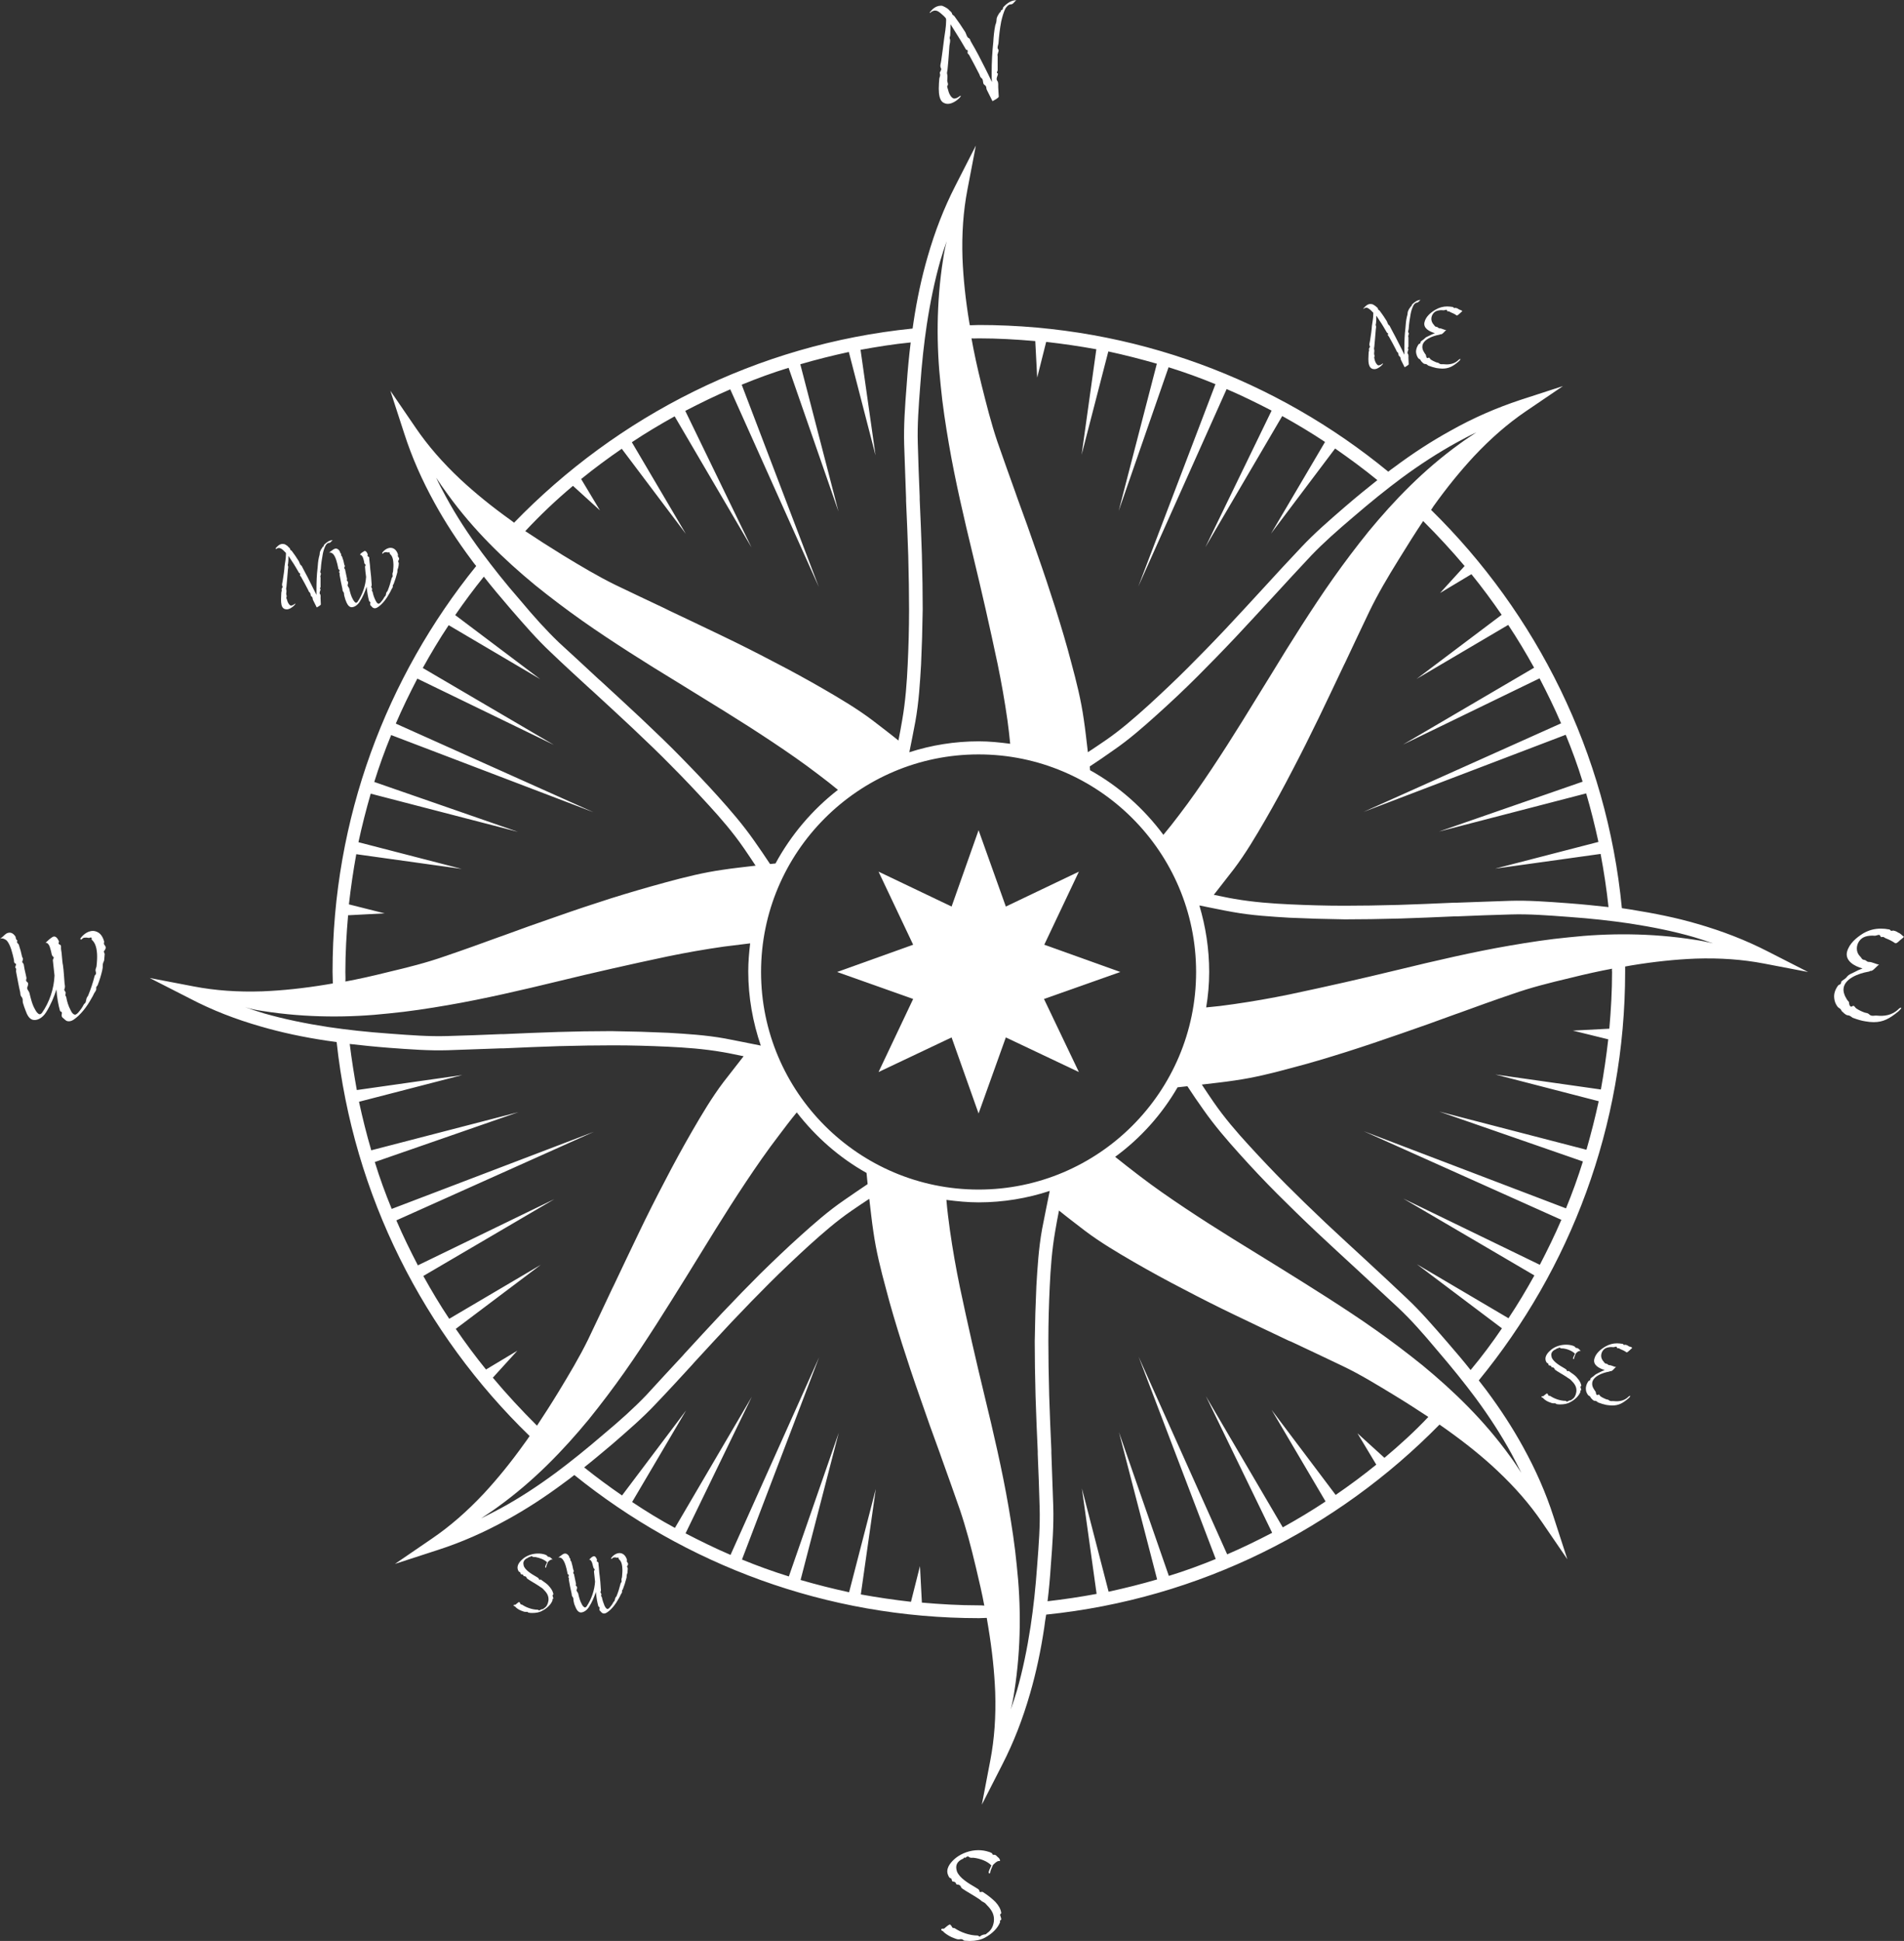 <?xml version="1.0" encoding="utf-8"?>
<!-- Generator: Adobe Illustrator 25.4.1, SVG Export Plug-In . SVG Version: 6.00 Build 0)  -->
<svg version="1.1" id="レイヤー_1" xmlns="http://www.w3.org/2000/svg" xmlns:xlink="http://www.w3.org/1999/xlink" x="0px"
	 y="0px" viewBox="0 0 69.85 71.19" style="enable-background:new 0 0 69.85 71.19;" xml:space="preserve">
<rect x="0" y="0" width="69.85" height="71.19" fill="#333333" stroke="none"/>
<style type="text/css">
	.st0{fill:#FFFFFF;}
</style>
<g>
	<g>
		<g>
			<path class="st0" d="M34.12,0.44c0.1-0.12,0.21-0.22,0.38-0.23c0.06-0.01,0.11,0.02,0.17,0.05c0.05,0.03,0.11,0.06,0.15,0.11
				c0.02,0.03,0.08,0.06,0.1,0.11c0.02,0.09,0.06,0.07,0.09,0.11c0.14,0.19,0.27,0.38,0.39,0.57c0.05,0.07,0.06,0.2,0.14,0.24
				c0.05,0.02,0.05,0.07,0.07,0.11l0.16,0.28l0.12,0.22c0.17,0.33,0.34,0.66,0.5,1c-0.01-0.11-0.01-0.23-0.01-0.34
				c0-0.38,0.02-0.76,0.06-1.13c0.01-0.19,0.03-0.4,0.07-0.6c0.02-0.07,0.05-0.13,0.05-0.22c0-0.09,0.06-0.17,0.1-0.24
				c0.02-0.03,0.06-0.03,0.06-0.1c0.09-0.02,0.06-0.08,0.09-0.12c0.13-0.14,0.3-0.26,0.48-0.25c-0.06,0.02-0.12,0.16-0.21,0.15
				c-0.08,0-0.16,0.09-0.2,0.16c-0.07,0.15-0.11,0.3-0.15,0.47c-0.05,0.26-0.08,0.53-0.1,0.8c-0.01,0.07-0.06,0.16-0.01,0.22
				c0.04,0.05-0.01,0.1-0.01,0.15c-0.03,0.04-0.01,0.07-0.01,0.11C36.6,2.23,36.6,2.4,36.6,2.57c0,0.07-0.07,0.08,0.01,0.13
				c0,0.08-0.09,0.19-0.02,0.27c0.04,0.05,0.03,0.16,0.03,0.23l0.02,0.34c0.01,0.05-0.23,0.17-0.23,0.17l-0.21-0.42
				c-0.03-0.07,0.01-0.12-0.1-0.19C36.04,3.04,36.09,2.92,36,2.86c-0.04-0.03-0.05-0.08-0.07-0.13c-0.12-0.24-0.25-0.48-0.38-0.72
				c-0.02-0.03-0.07-0.04-0.05-0.11c0.01-0.1-0.04-0.06-0.06-0.08c-0.13-0.23-0.26-0.44-0.4-0.66l-0.1-0.16l-0.07-0.11v0.13
				c0,0.08-0.01,0.17-0.01,0.27c0,0.04-0.03,0.08-0.02,0.12c0.04,0.08,0,0.18-0.01,0.27c-0.01,0.19-0.03,0.38-0.04,0.55l-0.03,0.33
				c-0.01,0.06-0.03,0.12-0.01,0.17c0.02,0.07,0,0.16,0,0.24c0.01,0.06,0.05,0.12,0.01,0.17c-0.03,0.04,0.01,0.1,0.02,0.15
				c0.02,0.1,0.09,0.28,0.2,0.32c0.05,0.02,0.15-0.02,0.21-0.07c0.04-0.04,0.11-0.05-0.01,0.07c-0.08,0.08-0.25,0.2-0.41,0.2
				c-0.06,0-0.12-0.02-0.17-0.05c-0.13-0.08-0.16-0.3-0.16-0.51c0-0.13,0.01-0.26,0.02-0.37c0.01-0.06,0.05-0.1,0.02-0.19
				c-0.02-0.05,0.08-0.12,0.04-0.19c-0.05-0.08,0-0.18,0.01-0.28c0.04-0.28,0.08-0.57,0.11-0.83c0.02-0.14,0.07-0.41,0.07-0.64
				c0-0.03,0-0.06-0.01-0.08c-0.04-0.05-0.09-0.1-0.14-0.14c-0.08-0.07-0.17-0.16-0.29-0.14c-0.07,0.02-0.1,0.04-0.12,0.06
				C34.12,0.49,34.09,0.47,34.12,0.44z"/>
		</g>
		<g>
			<path class="st0" d="M50.03,11.3c0.07-0.08,0.14-0.15,0.25-0.15c0.04,0,0.08,0.01,0.11,0.03c0.03,0.02,0.07,0.04,0.1,0.07
				c0.01,0.02,0.06,0.04,0.06,0.07c0.01,0.06,0.04,0.05,0.06,0.07c0.09,0.12,0.18,0.25,0.26,0.38c0.03,0.05,0.04,0.13,0.09,0.16
				c0.03,0.02,0.03,0.05,0.05,0.08l0.1,0.19l0.08,0.15c0.11,0.22,0.23,0.44,0.33,0.66c0-0.07,0-0.15,0-0.23
				c0-0.25,0.01-0.51,0.04-0.75c0.01-0.13,0.02-0.27,0.05-0.4c0.01-0.05,0.03-0.09,0.03-0.15c0-0.06,0.04-0.11,0.06-0.16
				c0.01-0.02,0.04-0.02,0.04-0.07c0.06-0.01,0.04-0.05,0.06-0.08c0.09-0.09,0.2-0.17,0.32-0.17c-0.04,0.01-0.08,0.1-0.14,0.1
				c-0.05,0-0.11,0.06-0.13,0.11c-0.05,0.1-0.08,0.2-0.1,0.31c-0.03,0.17-0.06,0.35-0.07,0.53c0,0.05-0.04,0.11-0.01,0.15
				c0.03,0.03,0,0.07,0,0.1c-0.02,0.03,0,0.05,0,0.08c0,0.11,0,0.23,0,0.33c0,0.04-0.05,0.06,0,0.09c0,0.05-0.06,0.13-0.02,0.18
				c0.03,0.03,0.02,0.11,0.02,0.15l0.01,0.23c0,0.03-0.15,0.11-0.15,0.11l-0.14-0.28c-0.02-0.04,0.01-0.08-0.06-0.13
				c-0.04-0.03-0.01-0.11-0.07-0.15c-0.03-0.02-0.03-0.06-0.05-0.09c-0.08-0.16-0.17-0.32-0.26-0.48c-0.01-0.02-0.05-0.03-0.03-0.08
				c0.01-0.06-0.03-0.04-0.04-0.06c-0.09-0.15-0.17-0.3-0.27-0.44l-0.07-0.11l-0.05-0.07v0.09c0,0.05,0,0.12-0.01,0.18
				c0,0.03-0.02,0.06-0.01,0.08c0.03,0.06,0,0.12,0,0.18c-0.01,0.12-0.02,0.25-0.03,0.36l-0.02,0.22c0,0.04-0.02,0.08-0.01,0.12
				c0.02,0.05,0,0.1,0,0.16c0,0.04,0.03,0.08,0.01,0.12c-0.02,0.03,0.01,0.07,0.01,0.1c0.01,0.06,0.06,0.18,0.13,0.21
				c0.03,0.01,0.1-0.02,0.14-0.05c0.03-0.03,0.07-0.03-0.01,0.05c-0.06,0.06-0.17,0.14-0.27,0.14c-0.04,0-0.08-0.01-0.11-0.03
				c-0.09-0.06-0.11-0.2-0.11-0.34c0-0.09,0.01-0.18,0.01-0.24c0-0.04,0.03-0.07,0.01-0.12c-0.01-0.03,0.06-0.08,0.03-0.12
				c-0.03-0.05,0-0.12,0.01-0.19c0.03-0.19,0.06-0.38,0.07-0.55c0.01-0.09,0.05-0.27,0.05-0.42c0-0.02,0-0.04,0-0.06
				c-0.03-0.03-0.06-0.06-0.09-0.09c-0.05-0.04-0.12-0.11-0.19-0.09c-0.05,0.01-0.06,0.03-0.08,0.04
				C50.03,11.33,50,11.32,50.03,11.3z"/>
			<path class="st0" d="M53.65,11.41c-0.01,0-0.05,0.05-0.09,0.08c-0.05,0.05-0.1,0.09-0.12,0.08c-0.07-0.05-0.15-0.09-0.23-0.12
				c-0.03-0.01-0.03-0.04-0.09-0.03c-0.03,0.01-0.03-0.05-0.06-0.06c-0.02,0-0.09,0.03-0.12,0.02c-0.08-0.01-0.15,0-0.22,0.02
				c-0.13,0.04-0.21,0.17-0.21,0.3c0,0.07,0.03,0.14,0.08,0.2c0.04,0.03,0.03,0.08,0.12,0.09c0.03,0,0.06,0.05,0.09,0.05
				c0.09,0,0.17,0.06,0.26,0.07c-0.03,0.01-0.06,0.05-0.09,0.08c-0.04,0.04-0.08,0.08-0.12,0.07h-0.01
				c-0.02,0.01-0.03,0.02-0.05,0.02c-0.23,0.04-0.61,0.18-0.61,0.44c0,0.05,0.01,0.1,0.04,0.16c0.03,0.05,0.06,0.1,0.09,0.14
				c0.01,0.09,0.04,0.13,0.08,0.11c0.05-0.04,0.07,0.03,0.09,0.05c0.07,0.05,0.14,0.08,0.21,0.11c0.04,0.01,0.07,0.01,0.11,0.04
				c0.05,0.05,0.13,0.02,0.18,0.03c0.18,0.02,0.38-0.01,0.53-0.16c0.05-0.05,0.12-0.05,0,0.06c-0.21,0.18-0.36,0.26-0.6,0.26
				c-0.06,0-0.13-0.01-0.21-0.02c-0.09-0.02-0.2-0.05-0.3-0.09c-0.04-0.02-0.05-0.06-0.12-0.06c-0.06,0-0.1-0.06-0.15-0.11
				c-0.02-0.07-0.07-0.07-0.1-0.1c-0.04-0.06-0.07-0.13-0.08-0.21c-0.01-0.11,0.03-0.21,0.09-0.3c0.02-0.03,0.07,0,0.08-0.1
				c0.05-0.05,0.09-0.06,0.15-0.12c0.04-0.05,0.1-0.06,0.15-0.09c0.07-0.04,0.15-0.07,0.22-0.1c-0.2-0.06-0.44-0.18-0.38-0.41
				c0.05-0.2,0.23-0.35,0.4-0.45c0.14-0.08,0.28-0.12,0.43-0.12c0.07,0,0.14,0.01,0.21,0.02c0.03,0.01,0.03,0.06,0.09,0.03
				c0.11,0.02,0.1,0.05,0.16,0.07C53.62,11.38,53.63,11.4,53.65,11.41z"/>
		</g>
		<g>
			<path class="st0" d="M57.94,49.55c-0.05,0.01-0.1,0.06-0.13,0.09c-0.02,0.06-0.06,0.14-0.06,0.17c0,0.05-0.04,0.05-0.04,0.01
				c0-0.03,0.04-0.11,0.07-0.17c-0.1-0.1-0.27-0.17-0.42-0.19c-0.04-0.01-0.08,0.01-0.12-0.02c-0.02-0.02-0.06-0.02-0.09,0.02
				c-0.04-0.02-0.04,0.01-0.06,0.02c-0.1,0.04-0.18,0.11-0.18,0.21c0,0.03,0.01,0.07,0.02,0.11c0.07,0.15,0.26,0.27,0.47,0.39
				c0.03,0.02,0.07,0.04,0.08,0.07c0,0.06,0.06,0.01,0.08,0.03l0.08,0.06c0.09,0.06,0.17,0.12,0.23,0.2
				c0.08,0.09,0.12,0.17,0.14,0.26c0.01,0.03-0.02,0.02-0.03,0.06c0,0.03,0.05,0.11,0.02,0.12c-0.05,0.03-0.01,0.04-0.02,0.06
				c-0.06,0.15-0.2,0.29-0.38,0.38c-0.1,0.06-0.23,0.08-0.36,0.08c-0.05,0-0.09,0-0.13-0.01c-0.03,0-0.03-0.03-0.06-0.03
				c-0.03,0-0.04,0-0.06,0c-0.05,0-0.09-0.02-0.12-0.03c-0.09-0.03-0.18-0.08-0.24-0.14c-0.01-0.01-0.03-0.04-0.05-0.04
				c-0.03-0.01-0.03-0.02-0.03-0.03c0,0,0.01-0.03,0.04-0.02c0.03,0,0.04-0.01,0.06-0.03c0.05-0.04,0.1-0.08,0.11-0.07
				c0.02,0.02,0.03,0.03,0.05,0.08c0.01,0.01,0.04,0,0.06,0.01c0.15,0.1,0.37,0.18,0.56,0.18c0.03,0,0.05,0.05,0.08,0.02
				c0.02-0.02,0.07-0.03,0.09-0.04c0.05,0.01,0.05-0.03,0.08-0.04c0.08-0.05,0.13-0.14,0.15-0.27c0.02-0.16-0.05-0.28-0.16-0.39
				c-0.03-0.03-0.05-0.06-0.1-0.09c-0.04-0.02-0.06-0.04-0.09-0.06c-0.15-0.1-0.32-0.19-0.43-0.27c-0.03-0.03-0.02-0.09-0.12-0.09
				c-0.03-0.02,0-0.06-0.1-0.07c-0.03,0-0.02-0.08-0.05-0.08c-0.04,0-0.07-0.07-0.08-0.12c-0.03-0.15,0.1-0.29,0.21-0.38
				c0.15-0.12,0.35-0.18,0.54-0.18c0.09,0,0.17,0.01,0.26,0.04c0.02,0.01,0.05,0.02,0.06,0.03c0.03,0.02,0.02,0.05,0.06,0.05
				c0.06,0,0.08,0.03,0.1,0.05c0.01,0.01,0.04,0.03,0.06,0.06C58.01,49.56,57.98,49.54,57.94,49.55z"/>
			<path class="st0" d="M59.88,49.44c-0.01,0-0.05,0.05-0.09,0.08c-0.05,0.05-0.1,0.09-0.12,0.08c-0.07-0.05-0.15-0.09-0.23-0.12
				c-0.03-0.01-0.03-0.04-0.09-0.03c-0.03,0.01-0.03-0.05-0.06-0.06c-0.02,0-0.09,0.03-0.12,0.02c-0.08-0.01-0.15,0-0.22,0.02
				c-0.13,0.04-0.21,0.17-0.21,0.3c0,0.07,0.03,0.14,0.08,0.2c0.04,0.03,0.03,0.08,0.12,0.09c0.03,0,0.06,0.05,0.09,0.05
				c0.09,0,0.17,0.06,0.26,0.07c-0.03,0.01-0.06,0.05-0.09,0.08c-0.04,0.04-0.08,0.08-0.12,0.07h-0.01
				c-0.02,0.01-0.03,0.02-0.05,0.02c-0.23,0.04-0.61,0.18-0.61,0.44c0,0.05,0.01,0.1,0.04,0.16c0.03,0.05,0.06,0.1,0.09,0.14
				c0.01,0.09,0.04,0.14,0.08,0.11c0.05-0.04,0.07,0.03,0.09,0.05c0.07,0.05,0.14,0.08,0.21,0.11c0.04,0.01,0.07,0.01,0.11,0.04
				c0.05,0.05,0.13,0.02,0.18,0.03c0.18,0.02,0.38-0.01,0.53-0.16c0.05-0.05,0.12-0.05,0,0.06c-0.21,0.18-0.36,0.26-0.6,0.26
				c-0.06,0-0.13-0.01-0.21-0.02c-0.09-0.02-0.2-0.05-0.3-0.09c-0.04-0.02-0.05-0.06-0.12-0.06c-0.06,0-0.1-0.06-0.15-0.11
				c-0.02-0.07-0.07-0.07-0.1-0.1c-0.04-0.06-0.08-0.13-0.08-0.21c-0.01-0.11,0.03-0.21,0.09-0.3c0.02-0.03,0.07,0,0.08-0.1
				c0.05-0.05,0.09-0.06,0.15-0.12c0.04-0.04,0.1-0.06,0.15-0.09c0.07-0.04,0.15-0.07,0.22-0.1c-0.2-0.06-0.44-0.18-0.38-0.41
				c0.05-0.2,0.23-0.35,0.4-0.45c0.14-0.08,0.28-0.12,0.43-0.12c0.07,0,0.14,0.01,0.21,0.02c0.03,0.01,0.03,0.06,0.09,0.03
				c0.11,0.02,0.1,0.05,0.16,0.07C59.85,49.4,59.86,49.42,59.88,49.44z"/>
		</g>
		<g>
			<path class="st0" d="M10.12,20.1c0.07-0.08,0.14-0.15,0.25-0.15c0.04,0,0.08,0.01,0.11,0.03c0.03,0.02,0.07,0.04,0.1,0.08
				c0.01,0.02,0.06,0.04,0.06,0.07c0.01,0.06,0.04,0.05,0.06,0.07c0.09,0.12,0.18,0.25,0.26,0.38c0.03,0.05,0.04,0.13,0.09,0.16
				c0.03,0.02,0.03,0.05,0.05,0.08l0.1,0.19l0.08,0.15c0.11,0.22,0.22,0.44,0.33,0.66c0-0.07,0-0.15,0-0.23
				c0-0.25,0.01-0.51,0.04-0.75c0.01-0.13,0.02-0.27,0.05-0.4c0.01-0.05,0.03-0.09,0.03-0.15c0-0.06,0.04-0.11,0.06-0.16
				c0.01-0.02,0.04-0.02,0.04-0.07c0.06-0.01,0.04-0.05,0.06-0.08c0.09-0.09,0.2-0.17,0.32-0.17c-0.04,0.01-0.08,0.11-0.14,0.1
				c-0.05,0-0.11,0.06-0.13,0.11c-0.05,0.1-0.08,0.2-0.1,0.31c-0.03,0.17-0.06,0.35-0.07,0.53c0,0.05-0.04,0.11-0.01,0.15
				c0.03,0.03,0,0.07,0,0.1c-0.02,0.03,0,0.05,0,0.08c0,0.11,0,0.23,0,0.33c0,0.05-0.05,0.06,0,0.09c0,0.05-0.06,0.13-0.02,0.18
				c0.03,0.03,0.02,0.11,0.02,0.15l0.01,0.23c0,0.03-0.15,0.11-0.15,0.11l-0.14-0.28c-0.02-0.04,0.01-0.08-0.06-0.13
				c-0.04-0.03-0.01-0.11-0.07-0.15c-0.03-0.02-0.03-0.06-0.05-0.09c-0.08-0.16-0.17-0.32-0.26-0.48c-0.01-0.02-0.05-0.03-0.03-0.08
				c0.01-0.06-0.03-0.04-0.04-0.06c-0.09-0.15-0.17-0.3-0.27-0.44l-0.07-0.11l-0.05-0.07v0.09c0,0.05,0,0.12-0.01,0.18
				c0,0.03-0.02,0.06-0.01,0.08c0.03,0.06,0,0.12,0,0.18c-0.01,0.12-0.02,0.25-0.03,0.36l-0.02,0.22c0,0.04-0.02,0.08-0.01,0.12
				c0.02,0.05,0,0.11,0,0.16c0,0.04,0.03,0.08,0.01,0.12c-0.02,0.03,0.01,0.07,0.02,0.1c0.01,0.06,0.06,0.18,0.13,0.21
				c0.03,0.01,0.1-0.02,0.14-0.05c0.03-0.03,0.07-0.03-0.01,0.05c-0.06,0.06-0.17,0.14-0.27,0.14c-0.04,0-0.08-0.01-0.11-0.03
				c-0.09-0.06-0.1-0.2-0.1-0.34c0-0.09,0.01-0.18,0.01-0.24c0-0.04,0.03-0.07,0.01-0.12c-0.01-0.03,0.06-0.08,0.03-0.12
				c-0.03-0.05,0-0.12,0.01-0.19c0.03-0.19,0.06-0.38,0.07-0.55c0.01-0.09,0.05-0.27,0.05-0.42c0-0.02,0-0.04,0-0.06
				c-0.03-0.03-0.06-0.06-0.09-0.09c-0.05-0.05-0.12-0.1-0.19-0.09c-0.05,0.01-0.06,0.03-0.08,0.04
				C10.12,20.13,10.1,20.12,10.12,20.1z"/>
			<path class="st0" d="M13.29,20.26c0.03-0.02,0.06-0.04,0.08-0.05c0.05-0.01,0.09,0.04,0.12,0.12c0.01,0.03-0.04,0.06,0.03,0.09
				c0.04,0.01,0.02,0.07,0.03,0.12l0.01,0.09c0.02,0.13,0.02,0.26,0.03,0.3c0.02,0.14,0.03,0.3,0.04,0.45
				c0,0.05,0.02,0.07-0.01,0.14c-0.01,0.02,0.04,0.06,0.03,0.09c-0.02,0.09,0.01,0.07,0.02,0.1c0.02,0.11,0.06,0.22,0.11,0.32
				c0.02,0.04,0.05,0.09,0.09,0.11c0.02,0.01,0.05,0,0.09-0.04c0.05-0.06,0.1-0.12,0.14-0.2c0.02-0.04,0.05-0.02,0.06-0.11
				c0.01-0.08,0.04-0.08,0.06-0.12c0.06-0.15,0.11-0.31,0.15-0.47c0.01-0.04,0.05-0.02,0.03-0.12c-0.01-0.04,0.01-0.08,0.02-0.12
				c0.01-0.12,0.02-0.23,0.01-0.32c-0.01-0.18-0.06-0.27-0.13-0.33c-0.01-0.01,0-0.05-0.01-0.05c-0.03-0.01-0.04,0.01-0.07,0
				c-0.06-0.02-0.13-0.01-0.16,0.03c-0.02,0.03-0.05,0.01-0.04-0.01c0.06-0.1,0.22-0.22,0.37-0.18c0.11,0.03,0.18,0.13,0.21,0.24
				c0.01,0.03-0.03,0.04,0.02,0.1c0.03,0.03,0.03,0.08-0.01,0.13c-0.02,0.02,0.02,0.06,0.02,0.09c0,0.05-0.01,0.11-0.02,0.15
				c0,0.02-0.03,0.07-0.03,0.11c0,0.06,0,0.07-0.02,0.13c-0.03,0.12-0.07,0.24-0.12,0.37c-0.01,0.03-0.04,0.03-0.03,0.08
				c0.01,0.04-0.03,0.08-0.05,0.12c-0.02,0.05-0.04,0.08-0.06,0.12c-0.12,0.22-0.27,0.42-0.44,0.53c-0.06,0.04-0.11,0.05-0.16,0.03
				c-0.02-0.01-0.05-0.03-0.06-0.05c-0.02-0.03-0.06-0.03-0.06-0.1c0.03-0.1-0.03-0.07-0.04-0.11c-0.04-0.14-0.07-0.32-0.09-0.52
				c-0.06,0.18-0.14,0.38-0.26,0.56c-0.08,0.12-0.2,0.2-0.31,0.19c-0.1-0.02-0.16-0.14-0.19-0.23c-0.03-0.06-0.04-0.13-0.06-0.19
				c-0.02-0.05,0.01-0.09-0.04-0.15c-0.03-0.03-0.02-0.07-0.03-0.11c-0.04-0.17-0.07-0.33-0.1-0.5c-0.01-0.03,0.02-0.06-0.02-0.1
				c0-0.02,0.03-0.08,0.01-0.09c-0.05-0.03-0.04-0.05-0.05-0.1c-0.03-0.15-0.08-0.36-0.17-0.47c-0.05-0.05-0.1-0.08-0.16-0.06
				c0.03-0.02,0.07-0.06,0.12-0.09c0.03-0.02,0.05-0.04,0.08-0.05c0.08-0.03,0.14,0.01,0.19,0.08c0.02,0.03,0,0.06,0.06,0.11
				c-0.03,0.06,0.02,0.06,0.03,0.1l0.05,0.15l0.03,0.14c0.01,0.03,0.04,0.03,0,0.11c-0.01,0.03,0.03,0.05,0.03,0.07
				c0.02,0.08,0.03,0.16,0.05,0.24l0.02,0.09c0.01,0.03-0.03,0.07,0.02,0.1c0.03,0.02,0.02,0.08,0.01,0.11
				c-0.03,0.06,0.03,0.1,0.05,0.15c0.03,0.14,0.07,0.29,0.14,0.41c0.02,0.04,0.05,0.08,0.09,0.11c0.01,0.01,0.04,0.02,0.08-0.03
				c0.18-0.27,0.29-0.59,0.31-0.91c-0.02-0.13-0.03-0.25-0.04-0.37c0-0.03,0.04-0.07,0.01-0.09c-0.04-0.03-0.04-0.06-0.04-0.09
				c-0.02-0.07-0.03-0.13-0.05-0.17c-0.03-0.06-0.06-0.09-0.1-0.09C13.2,20.34,13.24,20.29,13.29,20.26z"/>
		</g>
		<g>
			<path class="st0" d="M20.23,57.2c-0.05,0.01-0.1,0.06-0.13,0.09c-0.02,0.06-0.06,0.14-0.06,0.17c0,0.05-0.04,0.05-0.04,0.01
				c0-0.03,0.04-0.11,0.07-0.17c-0.1-0.1-0.27-0.16-0.42-0.19c-0.04-0.01-0.08,0.01-0.12-0.02c-0.02-0.02-0.06-0.02-0.09,0.02
				c-0.04-0.02-0.04,0.01-0.06,0.02c-0.1,0.04-0.18,0.11-0.18,0.21c0,0.03,0.01,0.07,0.02,0.11c0.07,0.15,0.26,0.27,0.47,0.39
				c0.03,0.02,0.07,0.04,0.08,0.07c0,0.06,0.06,0.01,0.08,0.03L19.93,58c0.09,0.06,0.17,0.12,0.23,0.2
				c0.08,0.09,0.12,0.17,0.14,0.26c0.01,0.03-0.02,0.02-0.03,0.06c0,0.03,0.05,0.11,0.02,0.12c-0.05,0.03-0.01,0.04-0.02,0.06
				c-0.06,0.15-0.2,0.29-0.38,0.38c-0.1,0.06-0.23,0.08-0.36,0.08c-0.05,0-0.09,0-0.13-0.01c-0.03,0-0.03-0.03-0.06-0.03
				c-0.03,0-0.04,0-0.06,0c-0.05,0-0.09-0.02-0.12-0.03c-0.09-0.03-0.18-0.08-0.24-0.14c-0.01-0.01-0.03-0.04-0.05-0.04
				c-0.03-0.01-0.03-0.02-0.03-0.03c0,0,0.01-0.03,0.04-0.02c0.03,0,0.05-0.01,0.06-0.03c0.05-0.04,0.1-0.08,0.11-0.07
				c0.02,0.02,0.03,0.03,0.05,0.08c0.01,0.02,0.04,0,0.06,0.02c0.15,0.1,0.37,0.18,0.56,0.18c0.03,0,0.05,0.04,0.08,0.02
				c0.02-0.02,0.07-0.03,0.09-0.04c0.05,0.01,0.05-0.03,0.08-0.04c0.08-0.05,0.13-0.14,0.15-0.27c0.02-0.16-0.05-0.28-0.16-0.39
				c-0.03-0.03-0.05-0.06-0.1-0.09c-0.04-0.02-0.06-0.04-0.09-0.06c-0.15-0.1-0.32-0.19-0.43-0.27c-0.03-0.03-0.02-0.09-0.12-0.09
				c-0.03-0.02,0-0.06-0.1-0.07c-0.03,0-0.02-0.08-0.05-0.08c-0.04,0-0.07-0.07-0.08-0.12c-0.03-0.15,0.1-0.29,0.21-0.38
				c0.15-0.12,0.35-0.18,0.54-0.18c0.09,0,0.17,0.01,0.26,0.04c0.02,0.01,0.05,0.02,0.06,0.03c0.03,0.02,0.02,0.05,0.06,0.05
				c0.06,0,0.07,0.03,0.1,0.05c0.01,0.01,0.04,0.03,0.06,0.06C20.3,57.2,20.27,57.19,20.23,57.2z"/>
			<path class="st0" d="M21.7,57.12c0.03-0.02,0.06-0.04,0.08-0.04c0.05-0.01,0.09,0.04,0.12,0.12c0.01,0.03-0.04,0.06,0.03,0.09
				c0.04,0.02,0.02,0.08,0.03,0.12l0.01,0.09c0.01,0.13,0.02,0.26,0.03,0.3c0.02,0.14,0.03,0.3,0.04,0.45
				c0,0.05,0.02,0.07-0.01,0.14c-0.01,0.02,0.04,0.06,0.03,0.09c-0.02,0.09,0.01,0.07,0.02,0.1c0.02,0.11,0.06,0.22,0.1,0.32
				c0.02,0.04,0.05,0.09,0.09,0.11c0.02,0.01,0.05,0,0.09-0.04c0.05-0.06,0.1-0.12,0.14-0.2c0.02-0.04,0.04-0.02,0.06-0.11
				c0.01-0.08,0.04-0.08,0.06-0.12c0.06-0.15,0.11-0.31,0.15-0.47c0.01-0.04,0.05-0.02,0.03-0.12c-0.01-0.04,0.02-0.08,0.02-0.12
				c0.01-0.12,0.02-0.23,0.01-0.32c-0.01-0.18-0.06-0.27-0.13-0.33c-0.01-0.01,0-0.04-0.01-0.05c-0.03-0.01-0.04,0.01-0.07,0
				c-0.06-0.02-0.14-0.01-0.16,0.03c-0.02,0.03-0.05,0.01-0.04-0.01c0.06-0.1,0.22-0.22,0.37-0.18c0.11,0.03,0.18,0.13,0.21,0.24
				c0.01,0.03-0.03,0.04,0.02,0.1c0.03,0.03,0.03,0.08-0.01,0.13c-0.02,0.02,0.02,0.06,0.02,0.09c0,0.05-0.01,0.1-0.01,0.15
				c0,0.02-0.03,0.07-0.03,0.11c0,0.06,0,0.07-0.02,0.13c-0.03,0.12-0.07,0.24-0.12,0.37c-0.01,0.03-0.04,0.03-0.03,0.08
				c0.01,0.04-0.03,0.08-0.05,0.12c-0.02,0.05-0.04,0.08-0.06,0.12c-0.12,0.22-0.27,0.42-0.44,0.53c-0.06,0.04-0.11,0.05-0.16,0.03
				c-0.02-0.01-0.05-0.03-0.06-0.05c-0.02-0.03-0.06-0.03-0.06-0.1c0.03-0.1-0.03-0.07-0.04-0.11c-0.04-0.14-0.07-0.32-0.09-0.52
				c-0.06,0.18-0.14,0.38-0.26,0.56c-0.08,0.12-0.2,0.2-0.31,0.19c-0.1-0.02-0.16-0.14-0.19-0.23c-0.03-0.06-0.05-0.13-0.06-0.2
				c-0.01-0.05,0.01-0.09-0.04-0.15c-0.03-0.03-0.02-0.07-0.03-0.11c-0.04-0.17-0.07-0.33-0.1-0.5c-0.01-0.03,0.02-0.06-0.02-0.1
				c0-0.02,0.03-0.08,0.01-0.09c-0.05-0.03-0.04-0.05-0.05-0.1c-0.03-0.15-0.08-0.36-0.17-0.47c-0.04-0.05-0.1-0.08-0.16-0.06
				c0.03-0.02,0.07-0.06,0.12-0.09c0.03-0.02,0.05-0.04,0.08-0.05c0.08-0.03,0.14,0.01,0.19,0.08c0.02,0.03,0,0.06,0.06,0.11
				c-0.03,0.06,0.02,0.06,0.03,0.1l0.04,0.15l0.03,0.14c0.01,0.03,0.04,0.03,0,0.11c-0.01,0.03,0.03,0.04,0.03,0.07
				c0.02,0.08,0.03,0.16,0.05,0.24l0.02,0.09c0.01,0.03-0.03,0.07,0.02,0.1c0.03,0.02,0.02,0.08,0.01,0.11
				c-0.03,0.06,0.03,0.1,0.05,0.15c0.03,0.14,0.07,0.29,0.14,0.41c0.02,0.04,0.05,0.08,0.09,0.1c0.01,0.01,0.04,0.02,0.08-0.03
				c0.18-0.27,0.29-0.59,0.31-0.91c-0.01-0.13-0.03-0.26-0.04-0.37c0-0.03,0.04-0.07,0.02-0.09c-0.04-0.03-0.04-0.06-0.05-0.09
				c-0.02-0.07-0.03-0.13-0.05-0.17c-0.03-0.06-0.06-0.09-0.1-0.09C21.62,57.2,21.66,57.16,21.7,57.12z"/>
		</g>
		<g>
			<path class="st0" d="M36.62,68.26c-0.07,0.02-0.15,0.1-0.19,0.14c-0.03,0.08-0.1,0.21-0.1,0.26c0,0.07-0.06,0.07-0.06,0.01
				c0-0.04,0.06-0.17,0.1-0.25c-0.15-0.16-0.41-0.25-0.64-0.28c-0.06-0.01-0.12,0.02-0.18-0.03c-0.03-0.03-0.08-0.03-0.13,0.03
				c-0.07-0.03-0.06,0.02-0.08,0.03c-0.15,0.06-0.26,0.16-0.26,0.32c0,0.05,0.01,0.1,0.03,0.16c0.1,0.23,0.39,0.41,0.7,0.59
				c0.05,0.03,0.11,0.06,0.12,0.11c0.01,0.09,0.08,0.02,0.12,0.04l0.12,0.08c0.13,0.09,0.25,0.19,0.35,0.29
				c0.12,0.13,0.19,0.26,0.21,0.39c0.01,0.05-0.03,0.03-0.04,0.08c0,0.04,0.07,0.16,0.03,0.19c-0.07,0.04-0.02,0.06-0.03,0.08
				c-0.09,0.23-0.3,0.43-0.56,0.57c-0.15,0.08-0.34,0.12-0.55,0.12c-0.07,0-0.13-0.01-0.2-0.01c-0.04-0.01-0.05-0.04-0.08-0.05
				c-0.04-0.01-0.06-0.01-0.1,0c-0.07,0.01-0.14-0.02-0.19-0.04c-0.14-0.05-0.26-0.12-0.37-0.21c-0.01-0.01-0.05-0.06-0.07-0.06
				c-0.04-0.02-0.04-0.03-0.04-0.05c0-0.01,0.02-0.04,0.06-0.03c0.04,0.01,0.07-0.02,0.1-0.05c0.07-0.06,0.15-0.12,0.17-0.1
				c0.03,0.03,0.05,0.05,0.08,0.11c0.01,0.02,0.06,0.01,0.08,0.02c0.22,0.15,0.55,0.27,0.84,0.27c0.04,0,0.07,0.07,0.11,0.02
				c0.03-0.03,0.1-0.05,0.14-0.06c0.07,0.01,0.08-0.04,0.12-0.06c0.11-0.08,0.2-0.2,0.23-0.41c0.03-0.24-0.07-0.42-0.24-0.59
				c-0.04-0.04-0.07-0.09-0.15-0.13c-0.06-0.02-0.08-0.06-0.14-0.1c-0.22-0.15-0.47-0.28-0.64-0.4c-0.05-0.04-0.03-0.14-0.19-0.14
				c-0.05-0.03-0.01-0.1-0.15-0.11c-0.04-0.01-0.03-0.12-0.07-0.12c-0.06,0-0.1-0.11-0.12-0.18c-0.05-0.23,0.15-0.44,0.31-0.57
				c0.22-0.17,0.52-0.28,0.82-0.28c0.13,0,0.26,0.02,0.38,0.06c0.03,0.01,0.07,0.02,0.1,0.04c0.05,0.02,0.03,0.08,0.08,0.07
				c0.09-0.01,0.11,0.05,0.15,0.08c0.02,0.02,0.06,0.04,0.08,0.1C36.71,68.27,36.67,68.25,36.62,68.26z"/>
		</g>
		<g>
			<path class="st0" d="M1.85,34.42c0.04-0.03,0.08-0.06,0.12-0.07c0.08-0.01,0.14,0.06,0.19,0.17c0.02,0.04-0.06,0.09,0.04,0.13
				c0.06,0.02,0.03,0.11,0.04,0.17l0.02,0.13c0.02,0.2,0.03,0.38,0.05,0.45c0.03,0.21,0.04,0.44,0.06,0.68
				c0.01,0.07,0.03,0.11-0.01,0.21c-0.02,0.03,0.06,0.09,0.05,0.13c-0.03,0.13,0.01,0.1,0.02,0.15c0.03,0.17,0.08,0.33,0.16,0.48
				c0.03,0.06,0.07,0.14,0.14,0.16c0.03,0.02,0.08-0.01,0.13-0.06c0.07-0.08,0.15-0.18,0.21-0.3c0.03-0.06,0.07-0.03,0.09-0.17
				c0.02-0.12,0.06-0.12,0.08-0.18c0.09-0.22,0.17-0.46,0.23-0.7c0.01-0.06,0.08-0.03,0.04-0.18c-0.02-0.06,0.02-0.12,0.03-0.17
				c0.02-0.17,0.03-0.34,0.02-0.48c-0.02-0.27-0.09-0.41-0.19-0.5c-0.02-0.02,0.01-0.07-0.02-0.08c-0.04-0.02-0.06,0.02-0.1,0.01
				c-0.09-0.02-0.2-0.02-0.24,0.04c-0.03,0.04-0.08,0.01-0.06-0.02c0.1-0.15,0.33-0.33,0.56-0.26c0.17,0.05,0.26,0.19,0.31,0.37
				c0.01,0.05-0.04,0.07,0.03,0.15c0.04,0.05,0.04,0.11-0.02,0.19C3.78,34.9,3.84,34.95,3.84,35c-0.01,0.08-0.01,0.16-0.02,0.23
				c-0.01,0.03-0.05,0.1-0.05,0.16c0,0.09,0,0.11-0.02,0.2c-0.04,0.18-0.1,0.37-0.17,0.55c-0.02,0.04-0.06,0.04-0.05,0.12
				c0.01,0.07-0.05,0.12-0.08,0.18c-0.03,0.07-0.06,0.12-0.09,0.17c-0.18,0.33-0.41,0.62-0.66,0.79c-0.09,0.06-0.17,0.07-0.24,0.05
				c-0.03-0.01-0.07-0.04-0.1-0.07c-0.03-0.04-0.1-0.05-0.1-0.15c0.04-0.16-0.04-0.1-0.06-0.16c-0.06-0.21-0.11-0.48-0.13-0.78
				c-0.08,0.26-0.21,0.57-0.38,0.84c-0.12,0.19-0.3,0.3-0.46,0.28c-0.16-0.02-0.24-0.2-0.29-0.34c-0.04-0.1-0.07-0.19-0.1-0.29
				c-0.02-0.07,0.02-0.14-0.06-0.23c-0.04-0.05-0.03-0.11-0.04-0.16c-0.06-0.25-0.1-0.5-0.15-0.75c-0.01-0.05,0.03-0.1-0.03-0.15
				c-0.01-0.03,0.05-0.12,0.02-0.14c-0.08-0.04-0.06-0.07-0.07-0.15c-0.05-0.22-0.12-0.54-0.26-0.7C0.18,34.44,0.1,34.4,0,34.43
				c0.04-0.02,0.11-0.08,0.17-0.14c0.04-0.03,0.07-0.06,0.11-0.07c0.12-0.04,0.21,0.02,0.28,0.12c0.03,0.04,0,0.1,0.08,0.16
				c-0.05,0.08,0.03,0.1,0.05,0.15l0.07,0.23l0.05,0.21c0.01,0.05,0.06,0.04,0.01,0.17c-0.02,0.04,0.04,0.07,0.05,0.11
				c0.02,0.12,0.04,0.24,0.07,0.35l0.03,0.14c0.01,0.05-0.05,0.11,0.03,0.16c0.05,0.03,0.03,0.12,0.01,0.17
				c-0.05,0.08,0.05,0.15,0.07,0.23c0.05,0.2,0.1,0.43,0.21,0.61c0.03,0.06,0.07,0.12,0.13,0.16c0.02,0.01,0.06,0.03,0.12-0.04
				c0.28-0.4,0.44-0.89,0.46-1.37c-0.02-0.2-0.04-0.38-0.06-0.55c-0.01-0.05,0.06-0.1,0.02-0.13c-0.06-0.05-0.06-0.09-0.07-0.13
				c-0.02-0.11-0.05-0.19-0.07-0.26c-0.04-0.09-0.09-0.14-0.15-0.13C1.72,34.54,1.78,34.47,1.85,34.42z"/>
		</g>
		<g>
			<path class="st0" d="M69.85,34.36c-0.01,0.01-0.07,0.07-0.14,0.12c-0.07,0.07-0.15,0.14-0.19,0.11c-0.1-0.07-0.22-0.13-0.35-0.18
				c-0.05-0.02-0.05-0.06-0.14-0.04c-0.05,0.01-0.04-0.07-0.09-0.08c-0.03-0.01-0.14,0.04-0.17,0.03c-0.11-0.01-0.23,0-0.33,0.03
				c-0.2,0.06-0.32,0.25-0.32,0.44c0,0.11,0.04,0.21,0.12,0.29c0.06,0.05,0.05,0.12,0.17,0.13c0.05,0.01,0.08,0.07,0.14,0.07
				c0.14,0,0.25,0.08,0.39,0.1c-0.04,0.01-0.08,0.07-0.14,0.12c-0.06,0.06-0.12,0.12-0.18,0.11h-0.01
				c-0.02,0.02-0.05,0.03-0.07,0.03c-0.35,0.06-0.91,0.26-0.91,0.66c0,0.07,0.02,0.15,0.06,0.24c0.04,0.08,0.08,0.15,0.14,0.21
				c0.01,0.14,0.06,0.2,0.12,0.16c0.07-0.06,0.1,0.04,0.14,0.07c0.1,0.07,0.21,0.12,0.32,0.16c0.07,0.02,0.11,0.01,0.17,0.07
				c0.08,0.08,0.2,0.03,0.27,0.04c0.27,0.03,0.57-0.01,0.8-0.24c0.08-0.08,0.18-0.08-0.01,0.09c-0.32,0.26-0.55,0.39-0.9,0.39
				c-0.1,0-0.2-0.01-0.31-0.03c-0.14-0.02-0.3-0.07-0.46-0.13c-0.06-0.03-0.08-0.08-0.18-0.09c-0.09-0.01-0.16-0.1-0.23-0.16
				c-0.03-0.1-0.11-0.1-0.15-0.16c-0.07-0.09-0.11-0.2-0.12-0.31c-0.02-0.17,0.04-0.32,0.14-0.46c0.03-0.05,0.11-0.01,0.12-0.15
				c0.07-0.07,0.14-0.08,0.22-0.19c0.06-0.07,0.15-0.1,0.23-0.14c0.11-0.06,0.22-0.11,0.33-0.15c-0.3-0.08-0.65-0.28-0.57-0.61
				c0.08-0.3,0.34-0.52,0.6-0.68c0.21-0.12,0.42-0.17,0.64-0.17c0.1,0,0.21,0.01,0.31,0.03c0.05,0.01,0.04,0.08,0.14,0.04
				c0.16,0.03,0.15,0.07,0.24,0.1C69.8,34.31,69.81,34.34,69.85,34.36z"/>
		</g>
		<g>
			<path class="st0" d="M9.57,37.65c0.76,0.22,1.55,0.39,2.42,0.52c0.12,0.02,0.24,0.03,0.36,0.05c0.61,5.64,3.21,10.7,7.08,14.45
				c-0.06,0.09-0.13,0.19-0.19,0.27c-0.5,0.7-0.99,1.3-1.49,1.84c-0.62,0.66-1.24,1.2-1.9,1.65l-1.36,0.93l1.57-0.51
				c0.87-0.28,1.71-0.65,2.56-1.12c0.69-0.38,1.37-0.82,2.08-1.35c0.12-0.09,0.25-0.18,0.37-0.28c4.07,3.28,9.23,5.25,14.85,5.25
				c0.1,0,0.19-0.01,0.28-0.01c0.02,0.12,0.04,0.24,0.06,0.36c0.14,0.85,0.22,1.62,0.25,2.36c0.03,0.9-0.03,1.73-0.18,2.51
				l-0.31,1.62l0.75-1.47c0.42-0.82,0.75-1.67,1.02-2.61c0.22-0.76,0.39-1.55,0.52-2.42c0.02-0.15,0.04-0.31,0.07-0.47
				c5.63-0.58,10.67-3.14,14.43-6.97c0.09,0.06,0.18,0.13,0.27,0.19c0.7,0.5,1.31,0.99,1.84,1.49c0.66,0.62,1.2,1.24,1.65,1.9
				l0.93,1.36l-0.51-1.57c-0.28-0.87-0.65-1.71-1.12-2.56c-0.38-0.69-0.82-1.37-1.35-2.08c-0.09-0.12-0.18-0.23-0.27-0.35
				c3.35-4.09,5.37-9.31,5.37-15c0-0.06,0-0.12,0-0.18c0.07-0.01,0.15-0.03,0.22-0.04c0.85-0.14,1.62-0.22,2.36-0.25
				c0.9-0.03,1.73,0.03,2.51,0.18l1.62,0.31l-1.47-0.75c-0.82-0.42-1.67-0.75-2.61-1.02c-0.75-0.22-1.55-0.38-2.42-0.52
				c-0.11-0.02-0.22-0.03-0.33-0.05c-0.55-5.7-3.13-10.81-7-14.61c0.03-0.04,0.06-0.08,0.08-0.12c0.5-0.7,0.99-1.3,1.49-1.84
				c0.62-0.66,1.24-1.2,1.9-1.65l1.37-0.93l-1.57,0.51c-0.87,0.29-1.71,0.65-2.56,1.13c-0.69,0.38-1.37,0.82-2.08,1.35
				c-0.07,0.05-0.14,0.1-0.2,0.15c-4.09-3.36-9.33-5.38-15.02-5.38c-0.11,0-0.22,0.01-0.33,0.01c-0.01-0.03-0.01-0.07-0.02-0.1
				c-0.14-0.85-0.22-1.62-0.25-2.36c-0.03-0.9,0.03-1.73,0.18-2.51l0.31-1.62l-0.75,1.47c-0.42,0.82-0.75,1.67-1.02,2.61
				c-0.22,0.76-0.39,1.55-0.52,2.42c-0.01,0.07-0.02,0.14-0.03,0.21c-5.72,0.58-10.83,3.21-14.62,7.12
				c-0.04-0.03-0.08-0.06-0.12-0.09c-0.7-0.5-1.3-0.99-1.84-1.49c-0.66-0.62-1.2-1.24-1.65-1.9l-0.93-1.36l0.51,1.57
				c0.28,0.87,0.65,1.71,1.12,2.56c0.38,0.69,0.82,1.37,1.35,2.08c0.05,0.07,0.11,0.15,0.17,0.22c-3.29,4.07-5.27,9.25-5.27,14.88
				c0,0.15,0.01,0.29,0.01,0.43c-0.08,0.01-0.15,0.03-0.23,0.04c-0.85,0.14-1.62,0.22-2.36,0.25c-0.9,0.03-1.73-0.03-2.51-0.18
				l-1.62-0.31l1.47,0.75C7.78,37.05,8.63,37.38,9.57,37.65z M17.68,20.27c-0.51-0.69-0.94-1.35-1.31-2.03
				c-0.13-0.24-0.26-0.48-0.37-0.72c0.13,0.2,0.27,0.4,0.41,0.59c0.49,0.68,1.01,1.28,1.55,1.83c0.54,0.55,1.1,1.05,1.67,1.52
				c0.57,0.46,1.14,0.89,1.72,1.3c0.58,0.41,1.16,0.79,1.75,1.17c0.58,0.37,1.17,0.74,1.75,1.09c0.58,0.36,1.17,0.72,1.75,1.08
				c0.58,0.36,1.16,0.73,1.73,1.11c0.57,0.38,1.15,0.78,1.71,1.21c0.24,0.18,0.47,0.36,0.7,0.55c-0.94,0.73-1.72,1.65-2.29,2.7
				c-0.07,0.01-0.13,0.01-0.2,0.02c-0.19-0.29-0.39-0.58-0.58-0.85c-0.42-0.6-0.88-1.13-1.33-1.63c-0.44-0.49-0.9-0.97-1.39-1.47
				c-0.42-0.43-0.9-0.89-1.44-1.4c-0.49-0.46-0.98-0.91-1.48-1.37l-0.08-0.07c-0.47-0.44-0.95-0.88-1.44-1.33
				c-0.48-0.46-0.92-0.95-1.43-1.56C18.53,21.38,18.09,20.82,17.68,20.27z M35.9,27.67c4.4,0,7.98,3.58,7.98,7.98
				c0,4.4-3.58,7.98-7.98,7.98c-4.4,0-7.98-3.58-7.98-7.98C27.92,31.25,31.5,27.67,35.9,27.67z M18.25,55.28
				c0.68-0.49,1.28-1.01,1.83-1.55c0.55-0.54,1.05-1.1,1.52-1.67c0.46-0.57,0.89-1.14,1.3-1.72c0.41-0.58,0.79-1.16,1.17-1.75
				c0.37-0.58,0.74-1.17,1.1-1.75c0.36-0.58,0.72-1.17,1.08-1.75c0.36-0.58,0.73-1.16,1.11-1.73c0.38-0.57,0.78-1.15,1.21-1.71
				c0.21-0.28,0.43-0.57,0.66-0.85c0.7,0.9,1.56,1.66,2.56,2.22c0.01,0.14,0.03,0.27,0.04,0.41c-0.29,0.19-0.57,0.39-0.85,0.58
				c-0.6,0.41-1.13,0.88-1.63,1.33c-0.49,0.44-0.98,0.91-1.47,1.39c-0.43,0.43-0.88,0.89-1.4,1.44c-0.46,0.49-0.91,0.98-1.37,1.48
				l-0.07,0.08c-0.44,0.47-0.88,0.95-1.33,1.44c-0.46,0.48-0.95,0.92-1.56,1.43c-0.64,0.55-1.2,1-1.75,1.41
				c-0.69,0.51-1.35,0.94-2.03,1.31c-0.24,0.13-0.48,0.25-0.72,0.37C17.86,55.55,18.06,55.42,18.25,55.28z M37.21,62.05
				c0.13-0.82,0.19-1.62,0.2-2.39c0.01-0.77-0.03-1.52-0.11-2.25c-0.07-0.73-0.18-1.44-0.3-2.14c-0.12-0.7-0.26-1.38-0.41-2.06
				c-0.15-0.68-0.31-1.35-0.47-2.01c-0.16-0.67-0.32-1.33-0.47-2c-0.15-0.67-0.3-1.34-0.44-2.01c-0.14-0.68-0.26-1.36-0.36-2.06
				c-0.05-0.37-0.1-0.74-0.13-1.12c0.39,0.05,0.78,0.09,1.18,0.09c0.91,0,1.79-0.15,2.61-0.42c-0.1,0.48-0.19,0.95-0.28,1.4
				c-0.13,0.72-0.17,1.43-0.21,2.09c-0.03,0.65-0.05,1.31-0.06,2.03c0,0.61,0.01,1.24,0.03,2.01c0.02,0.67,0.05,1.34,0.08,2.02
				l0,0.1c0.03,0.64,0.05,1.3,0.07,1.96c0.02,0.67-0.03,1.35-0.09,2.12c-0.06,0.85-0.14,1.56-0.24,2.23
				c-0.13,0.85-0.29,1.62-0.5,2.36c-0.07,0.24-0.15,0.47-0.23,0.7C37.14,62.47,37.18,62.26,37.21,62.05z M55.41,53.43
				c-0.49-0.68-1.01-1.28-1.55-1.83c-0.54-0.55-1.1-1.05-1.67-1.52c-0.57-0.46-1.14-0.89-1.72-1.3c-0.58-0.41-1.16-0.79-1.75-1.17
				c-0.58-0.37-1.17-0.74-1.75-1.1c-0.58-0.36-1.17-0.72-1.75-1.08c-0.58-0.36-1.16-0.73-1.73-1.11c-0.57-0.38-1.15-0.78-1.71-1.21
				c-0.29-0.22-0.58-0.45-0.87-0.68c0.93-0.68,1.71-1.55,2.29-2.55c0.12-0.01,0.24-0.03,0.36-0.04c0.19,0.29,0.38,0.57,0.58,0.85
				c0.42,0.6,0.88,1.13,1.33,1.63c0.44,0.49,0.91,0.99,1.39,1.47c0.43,0.43,0.9,0.89,1.44,1.4c0.49,0.46,0.98,0.91,1.48,1.37
				l0.14,0.13c0.45,0.42,0.91,0.84,1.37,1.27c0.48,0.45,0.92,0.95,1.43,1.56c0.55,0.64,1,1.2,1.41,1.75
				c0.51,0.69,0.94,1.36,1.31,2.03c0.13,0.24,0.25,0.48,0.37,0.72C55.68,53.82,55.55,53.62,55.41,53.43z M62.18,34.47
				c-0.82-0.13-1.62-0.19-2.39-0.2c-0.77-0.01-1.52,0.03-2.25,0.11c-0.73,0.07-1.44,0.18-2.14,0.3c-0.7,0.12-1.38,0.26-2.06,0.41
				c-0.68,0.15-1.35,0.31-2.01,0.47c-0.67,0.16-1.33,0.32-2,0.47c-0.67,0.15-1.34,0.3-2.01,0.44c-0.68,0.14-1.36,0.26-2.06,0.36
				c-0.33,0.05-0.67,0.09-1.01,0.12c0.07-0.42,0.11-0.85,0.11-1.3c0-0.85-0.13-1.67-0.36-2.44c0.41,0.08,0.82,0.17,1.22,0.24
				c0.72,0.13,1.43,0.17,2.09,0.21c0.66,0.03,1.32,0.05,2.03,0.06c0.6,0,1.26-0.01,2.01-0.03c0.67-0.02,1.34-0.05,2.02-0.08l0.1,0
				c0.64-0.03,1.3-0.05,1.96-0.07c0.66-0.02,1.32,0.03,2.12,0.09c0.84,0.06,1.55,0.14,2.23,0.24c0.85,0.13,1.63,0.29,2.36,0.5
				c0.24,0.07,0.47,0.15,0.7,0.23C62.6,34.54,62.39,34.5,62.18,34.47z M53.56,16.27c-0.68,0.49-1.28,1.01-1.83,1.55
				c-0.55,0.54-1.05,1.1-1.52,1.67c-0.46,0.57-0.89,1.14-1.3,1.72c-0.41,0.58-0.79,1.16-1.17,1.75c-0.37,0.58-0.74,1.17-1.09,1.75
				c-0.36,0.58-0.72,1.17-1.08,1.75c-0.36,0.58-0.73,1.16-1.11,1.73c-0.38,0.57-0.78,1.15-1.21,1.71c-0.18,0.24-0.37,0.48-0.57,0.72
				c-0.72-0.97-1.63-1.78-2.69-2.37c0-0.05-0.01-0.09-0.01-0.14c0.29-0.19,0.57-0.38,0.85-0.58c0.6-0.41,1.13-0.88,1.63-1.33
				c0.49-0.44,0.99-0.91,1.47-1.39c0.43-0.43,0.89-0.9,1.4-1.44c0.46-0.49,0.91-0.98,1.4-1.51c0.45-0.49,0.9-0.98,1.37-1.48
				c0.46-0.48,0.96-0.92,1.56-1.43c0.64-0.55,1.2-1,1.75-1.41c0.69-0.51,1.36-0.94,2.03-1.31c0.24-0.13,0.48-0.26,0.72-0.37
				C53.95,16,53.75,16.13,53.56,16.27z M34.6,9.5c-0.13,0.82-0.19,1.62-0.2,2.39c-0.01,0.77,0.03,1.52,0.11,2.25
				c0.07,0.73,0.18,1.44,0.3,2.14c0.12,0.7,0.26,1.38,0.41,2.06c0.15,0.68,0.31,1.35,0.47,2.01c0.16,0.67,0.32,1.33,0.47,2
				c0.15,0.67,0.3,1.34,0.44,2.01c0.14,0.68,0.26,1.36,0.36,2.06c0.04,0.28,0.07,0.57,0.1,0.86c-0.38-0.05-0.76-0.09-1.15-0.09
				c-0.89,0-1.74,0.14-2.55,0.4c0.08-0.38,0.15-0.76,0.22-1.12c0.13-0.72,0.17-1.43,0.21-2.09c0.03-0.65,0.05-1.31,0.06-2.03
				c0-0.61-0.01-1.24-0.03-2.01c-0.02-0.67-0.05-1.34-0.08-2.02l0-0.1c-0.03-0.64-0.05-1.3-0.07-1.96
				c-0.02-0.67,0.03-1.35,0.09-2.12c0.06-0.85,0.14-1.56,0.24-2.23c0.13-0.85,0.29-1.62,0.5-2.36c0.07-0.24,0.15-0.47,0.23-0.7
				C34.67,9.08,34.63,9.29,34.6,9.5z M9.63,37.08c0.82,0.13,1.62,0.19,2.39,0.2c0.77,0.01,1.52-0.03,2.25-0.11
				c0.73-0.07,1.44-0.18,2.14-0.3c0.7-0.12,1.38-0.26,2.06-0.41c0.68-0.15,1.35-0.31,2.01-0.47s1.33-0.32,2-0.47
				c0.67-0.15,1.34-0.3,2.01-0.44c0.68-0.14,1.36-0.26,2.06-0.36c0.32-0.04,0.64-0.08,0.97-0.12c-0.04,0.34-0.07,0.68-0.07,1.03
				c0,0.95,0.17,1.87,0.46,2.72c-0.45-0.09-0.89-0.18-1.31-0.26c-0.72-0.13-1.43-0.17-2.09-0.21c-0.66-0.03-1.32-0.05-2.03-0.06
				c-0.06,0-0.13,0-0.19,0c-0.55,0-1.15,0.01-1.81,0.03c-0.67,0.02-1.34,0.05-2.02,0.08l-0.1,0c-0.64,0.03-1.3,0.05-1.96,0.07
				c-0.66,0.02-1.32-0.03-2.12-0.09c-0.84-0.06-1.55-0.14-2.23-0.24c-0.85-0.13-1.62-0.29-2.36-0.5c-0.24-0.07-0.47-0.15-0.7-0.23
				C9.21,37.01,9.42,37.05,9.63,37.08z M18.08,50.53l0.9-0.99l-1.15,0.69c-0.39-0.48-0.76-0.98-1.11-1.49l3.12-2.35l-3.36,1.98
				c-0.34-0.51-0.65-1.03-0.95-1.57l4.81-2.82l-5.01,2.43c-0.28-0.54-0.55-1.09-0.79-1.65l7.25-3.25l-7.42,2.83
				c-0.23-0.56-0.44-1.13-0.62-1.72l5.27-1.83l-5.4,1.4c-0.17-0.58-0.32-1.18-0.45-1.78l3.79-0.98l-3.87,0.55
				c-0.1-0.56-0.19-1.12-0.26-1.69c0.44,0.05,0.91,0.1,1.43,0.14c0.81,0.06,1.48,0.11,2.16,0.09c0.67-0.02,1.32-0.05,1.97-0.07
				l0.1,0c0.68-0.03,1.34-0.06,2.01-0.08c0.74-0.02,1.39-0.03,1.99-0.03c0.7,0,1.35,0.02,2,0.05c0.65,0.03,1.34,0.08,2.03,0.2
				c0.25,0.04,0.5,0.1,0.76,0.15c-0.25,0.32-0.5,0.64-0.74,0.95c-0.43,0.57-0.79,1.18-1.15,1.8c-0.34,0.59-0.67,1.19-1.01,1.85
				c-0.31,0.59-0.62,1.2-0.95,1.89c-0.31,0.64-0.61,1.28-0.92,1.93l-0.05,0.1c-0.29,0.62-0.59,1.25-0.89,1.88
				c-0.32,0.65-0.68,1.25-1.08,1.91c-0.28,0.46-0.54,0.86-0.79,1.24C19.13,51.72,18.59,51.14,18.08,50.53z M35.9,58.88
				c-0.7,0-1.39-0.04-2.08-0.1l-0.07-1.34l-0.33,1.31c-0.62-0.07-1.23-0.16-1.84-0.27l0.55-3.87l-0.98,3.79
				c-0.6-0.13-1.19-0.28-1.78-0.45l1.4-5.4l-1.83,5.27c-0.58-0.18-1.16-0.39-1.72-0.62l2.83-7.42l-3.25,7.25
				c-0.56-0.24-1.11-0.51-1.65-0.79l2.43-5.01l-2.82,4.81c-0.54-0.29-1.06-0.61-1.57-0.95l1.98-3.36l-2.35,3.12
				c-0.48-0.33-0.94-0.67-1.39-1.03c0.33-0.26,0.66-0.54,1.03-0.85c0.61-0.53,1.12-0.97,1.59-1.47c0.46-0.48,0.9-0.96,1.34-1.44
				l0.07-0.08c0.46-0.5,0.91-0.99,1.37-1.48c0.52-0.55,0.96-1,1.39-1.43c0.48-0.48,0.97-0.94,1.45-1.38c0.5-0.45,1.01-0.9,1.58-1.29
				c0.21-0.14,0.42-0.29,0.64-0.43c0.05,0.41,0.09,0.81,0.15,1.2c0.1,0.71,0.27,1.39,0.46,2.09c0.17,0.66,0.37,1.32,0.59,2.02
				c0.2,0.63,0.42,1.29,0.67,2c0.23,0.67,0.47,1.34,0.72,2.02l0.07,0.2c0.22,0.61,0.44,1.23,0.66,1.86
				c0.23,0.68,0.41,1.36,0.59,2.12c0.12,0.51,0.23,0.97,0.31,1.41C36.03,58.88,35.97,58.88,35.9,58.88z M50.79,53.47l-0.99-0.9
				l0.69,1.15c-0.48,0.39-0.98,0.76-1.49,1.11l-2.35-3.12l1.98,3.36c-0.51,0.34-1.03,0.65-1.57,0.95l-2.82-4.81l2.43,5.01
				c-0.54,0.28-1.09,0.55-1.65,0.79l-3.25-7.25l2.83,7.42c-0.56,0.23-1.13,0.44-1.72,0.62l-1.83-5.27l1.4,5.4
				c-0.58,0.17-1.18,0.32-1.78,0.45l-0.98-3.79l0.54,3.87c-0.59,0.11-1.19,0.2-1.8,0.27c0.05-0.41,0.09-0.84,0.12-1.31
				c0.06-0.77,0.11-1.47,0.09-2.16c-0.02-0.67-0.05-1.32-0.07-1.97l0-0.1c-0.03-0.68-0.06-1.35-0.08-2.01
				c-0.02-0.76-0.03-1.39-0.03-1.99c0-0.71,0.02-1.36,0.05-2c0.03-0.65,0.08-1.34,0.2-2.03c0.04-0.25,0.09-0.5,0.14-0.76
				c0.32,0.26,0.64,0.5,0.95,0.74c0.57,0.43,1.18,0.79,1.8,1.15c0.59,0.34,1.19,0.67,1.85,1.01c0.59,0.31,1.2,0.62,1.89,0.95
				c0.64,0.31,1.28,0.61,1.93,0.92l0.1,0.04c0.62,0.29,1.25,0.59,1.88,0.89c0.65,0.31,1.25,0.68,1.91,1.08
				c0.46,0.28,0.86,0.54,1.24,0.79C51.89,52.51,51.35,53,50.79,53.47z M59.14,35.65c0,0.7-0.04,1.39-0.1,2.08l-1.34,0.07L59,38.12
				c-0.07,0.62-0.16,1.23-0.27,1.84l-3.87-0.55l3.79,0.98c-0.13,0.6-0.28,1.19-0.45,1.78l-5.4-1.4l5.27,1.83
				c-0.18,0.58-0.39,1.16-0.62,1.72l-7.42-2.83l7.25,3.25c-0.24,0.56-0.51,1.11-0.79,1.65l-5.01-2.43l4.81,2.82
				c-0.3,0.54-0.61,1.06-0.95,1.57l-3.36-1.98l3.12,2.35c-0.36,0.53-0.74,1.04-1.15,1.53c-0.26-0.33-0.55-0.67-0.87-1.04
				c-0.53-0.61-0.97-1.12-1.47-1.59c-0.46-0.44-0.92-0.86-1.37-1.28l-0.14-0.13c-0.5-0.46-0.99-0.91-1.48-1.37
				c-0.54-0.51-1-0.96-1.43-1.39c-0.48-0.48-0.94-0.97-1.38-1.45c-0.44-0.48-0.89-1-1.29-1.58c-0.14-0.21-0.29-0.42-0.43-0.64
				c0.41-0.05,0.81-0.09,1.2-0.15c0.71-0.1,1.39-0.27,2.09-0.46c0.66-0.17,1.32-0.37,2.02-0.59c0.63-0.2,1.28-0.42,2-0.67
				c0.67-0.23,1.34-0.47,2.02-0.72l0.06-0.02c0.66-0.24,1.32-0.48,2-0.71c0.68-0.24,1.36-0.41,2.12-0.59
				c0.56-0.14,1.06-0.25,1.54-0.34C59.13,35.59,59.14,35.62,59.14,35.65z M53.73,20.76l-0.9,0.99l1.15-0.69
				c0.39,0.48,0.76,0.98,1.11,1.49l-3.12,2.35l3.36-1.98c0.34,0.51,0.65,1.03,0.95,1.57l-4.81,2.82l5.01-2.43
				c0.28,0.54,0.55,1.09,0.79,1.65l-7.25,3.25l7.42-2.83c0.23,0.56,0.44,1.13,0.62,1.72l-5.27,1.83l5.4-1.4
				c0.17,0.58,0.32,1.18,0.45,1.78l-3.79,0.98l3.87-0.54c0.12,0.64,0.22,1.29,0.29,1.95c-0.45-0.05-0.93-0.1-1.46-0.14
				c-0.81-0.06-1.48-0.11-2.16-0.09c-0.67,0.02-1.32,0.05-1.97,0.07l-0.1,0c-0.68,0.03-1.35,0.06-2.01,0.08
				c-0.74,0.02-1.39,0.03-1.99,0.03c-0.7,0-1.35-0.02-2-0.05c-0.65-0.03-1.34-0.08-2.03-0.2c-0.25-0.04-0.5-0.1-0.76-0.15
				c0.25-0.32,0.5-0.64,0.74-0.95c0.43-0.57,0.79-1.18,1.15-1.8c0.34-0.59,0.67-1.19,1.01-1.85c0.31-0.59,0.62-1.21,0.95-1.89
				c0.31-0.64,0.61-1.28,0.92-1.93l0.05-0.1c0.29-0.62,0.59-1.25,0.89-1.88c0.31-0.64,0.67-1.25,1.08-1.91
				c0.32-0.52,0.61-0.98,0.89-1.4C52.75,19.65,53.25,20.19,53.73,20.76z M35.9,12.41c0.7,0,1.39,0.04,2.08,0.1l0.07,1.34l0.33-1.31
				c0.62,0.07,1.23,0.16,1.84,0.27l-0.54,3.87l0.98-3.79c0.6,0.13,1.19,0.28,1.78,0.45l-1.4,5.4l1.83-5.27
				c0.58,0.18,1.16,0.39,1.72,0.62l-2.83,7.42L45,14.27c0.56,0.24,1.11,0.51,1.65,0.79l-2.43,5.01l2.82-4.81
				c0.54,0.3,1.06,0.61,1.57,0.95l-1.98,3.36l2.35-3.12c0.53,0.37,1.05,0.75,1.55,1.16c-0.38,0.3-0.76,0.61-1.19,0.98
				c-0.59,0.51-1.12,0.97-1.59,1.47c-0.47,0.5-0.93,0.99-1.41,1.52c-0.46,0.5-0.91,0.99-1.37,1.48c-0.5,0.53-0.96,1-1.39,1.43
				c-0.48,0.48-0.97,0.94-1.45,1.38c-0.5,0.45-1.01,0.9-1.58,1.29c-0.21,0.14-0.42,0.29-0.64,0.43c-0.05-0.41-0.09-0.81-0.15-1.2
				c-0.1-0.71-0.27-1.39-0.46-2.09c-0.17-0.66-0.37-1.32-0.59-2.02c-0.2-0.63-0.42-1.29-0.67-2c-0.23-0.67-0.47-1.34-0.72-2.02
				l-0.07-0.2c-0.22-0.61-0.44-1.23-0.66-1.86c-0.23-0.68-0.4-1.36-0.59-2.12c-0.15-0.61-0.27-1.16-0.36-1.67
				C35.74,12.42,35.82,12.41,35.9,12.41z M21.02,17.82l0.99,0.9l-0.69-1.15c0.48-0.39,0.98-0.76,1.49-1.11l2.35,3.12l-1.98-3.36
				c0.51-0.34,1.03-0.65,1.57-0.95l2.82,4.81l-2.43-5.01c0.54-0.28,1.09-0.55,1.65-0.79l3.25,7.25l-2.83-7.42
				c0.56-0.23,1.13-0.44,1.72-0.62l1.83,5.27l-1.4-5.4c0.58-0.17,1.18-0.32,1.78-0.45l0.98,3.79l-0.55-3.87
				c0.6-0.11,1.22-0.21,1.84-0.27c-0.06,0.48-0.11,1-0.15,1.58c-0.06,0.77-0.11,1.47-0.09,2.16c0.02,0.67,0.05,1.32,0.07,1.97l0,0.1
				c0.03,0.68,0.06,1.35,0.08,2.01c0.02,0.76,0.03,1.39,0.03,1.99c0,0.71-0.02,1.36-0.05,2c-0.03,0.65-0.08,1.34-0.2,2.03
				c-0.04,0.25-0.09,0.5-0.14,0.76c-0.32-0.26-0.64-0.5-0.95-0.74c-0.57-0.43-1.18-0.79-1.8-1.15c-0.59-0.34-1.19-0.67-1.85-1.01
				c-0.59-0.31-1.2-0.62-1.89-0.95c-0.64-0.31-1.28-0.61-1.93-0.92l-0.16-0.08c-0.6-0.28-1.2-0.57-1.81-0.86
				c-0.65-0.32-1.25-0.68-1.91-1.08c-0.52-0.32-0.97-0.61-1.39-0.89C19.82,18.89,20.4,18.34,21.02,17.82z M12.67,35.65
				c0-0.7,0.04-1.39,0.1-2.08l1.34-0.07l-1.31-0.33c0.07-0.62,0.16-1.23,0.27-1.84l3.87,0.54l-3.79-0.98
				c0.13-0.6,0.28-1.19,0.45-1.78l5.4,1.4l-5.27-1.83c0.18-0.58,0.39-1.16,0.62-1.72l7.42,2.83l-7.25-3.25
				c0.24-0.56,0.51-1.11,0.79-1.65l5.01,2.43l-4.81-2.82c0.3-0.54,0.61-1.06,0.95-1.57l3.36,1.98l-3.12-2.35
				c0.33-0.48,0.68-0.95,1.05-1.41c0.29,0.37,0.61,0.75,0.97,1.17c0.53,0.61,0.97,1.12,1.47,1.59c0.48,0.46,0.96,0.9,1.44,1.34
				l0.08,0.07c0.5,0.46,0.99,0.91,1.48,1.37c0.54,0.51,1.01,0.96,1.43,1.39c0.49,0.49,0.94,0.97,1.38,1.45
				c0.44,0.48,0.89,1,1.29,1.58c0.14,0.21,0.29,0.42,0.43,0.64c-0.41,0.05-0.81,0.09-1.2,0.15c-0.71,0.1-1.39,0.27-2.09,0.46
				c-0.66,0.18-1.32,0.37-2.02,0.59c-0.63,0.2-1.29,0.42-2,0.67c-0.67,0.23-1.34,0.47-2.02,0.72l-0.06,0.02
				c-0.66,0.24-1.32,0.48-2,0.71c-0.68,0.24-1.36,0.41-2.12,0.59c-0.56,0.14-1.06,0.25-1.54,0.34
				C12.68,35.88,12.67,35.76,12.67,35.65z"/>
			<polygon class="st0" points="33.5,34.65 30.71,35.65 33.5,36.64 32.23,39.32 34.91,38.05 35.9,40.84 36.9,38.05 39.58,39.32 
				38.3,36.64 41.1,35.65 38.31,34.65 39.58,31.97 36.9,33.25 35.9,30.45 34.91,33.25 32.23,31.97 			"/>
		</g>
	</g>
</g>
</svg>
